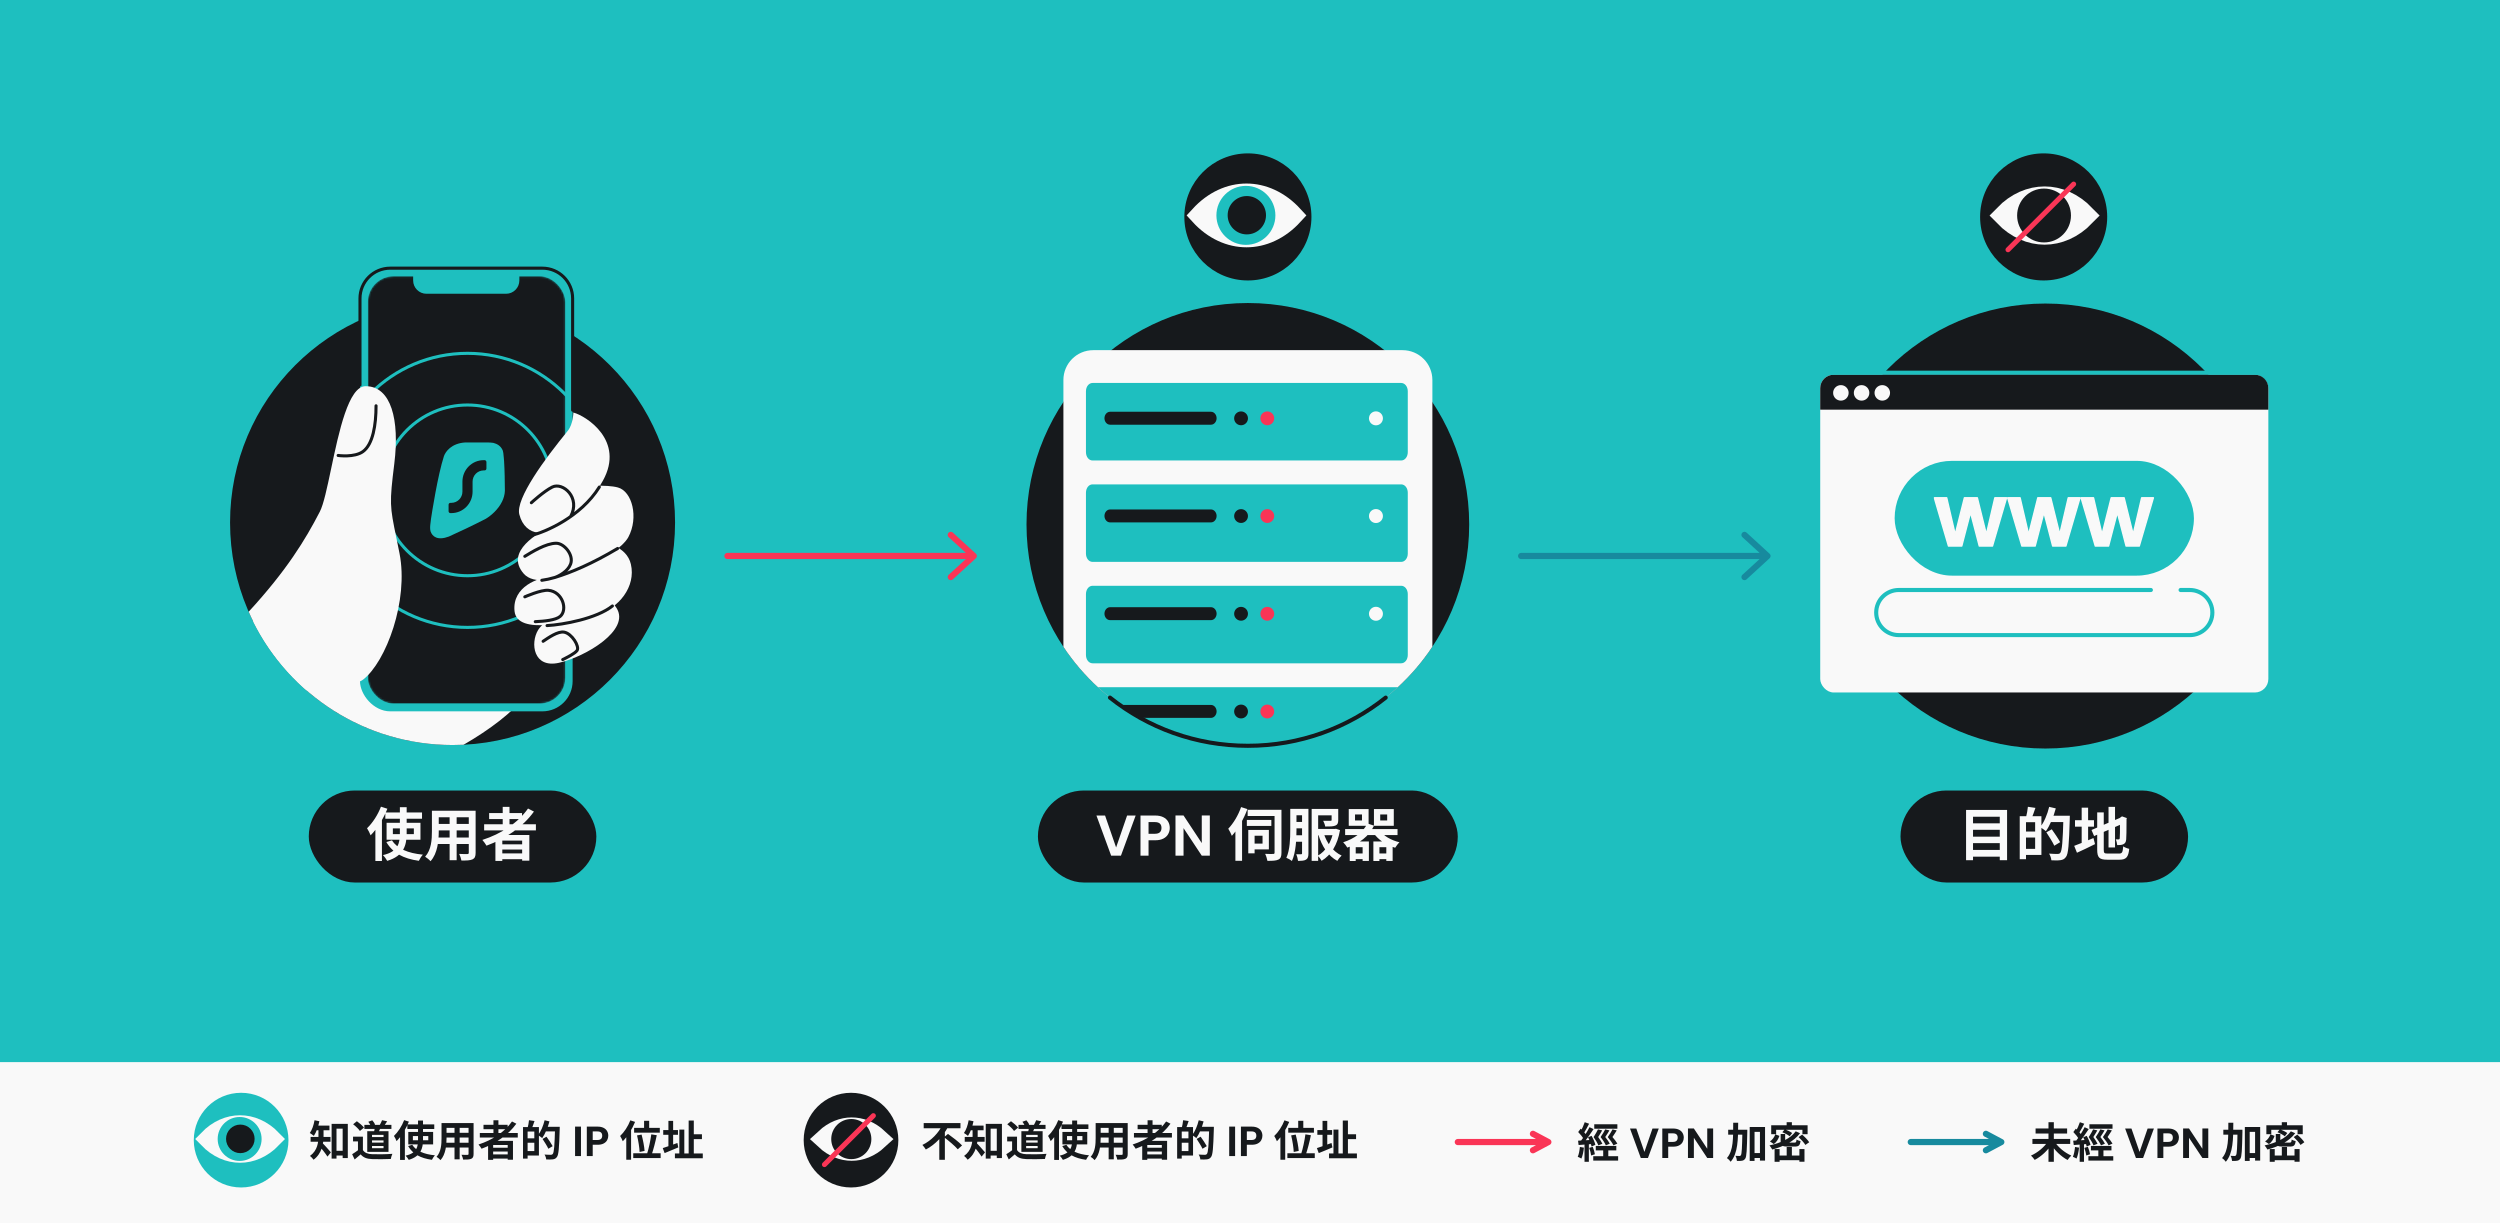 <svg width="1304" height="638" viewBox="0 0 1304 638" fill="none" xmlns="http://www.w3.org/2000/svg">
<rect x="0" y="0" width="1304" height="638" fill="#333333" stroke="none"/>
<g clip-path="url(#clip0_1571_2206)">
<rect width="1304" height="638" transform="matrix(1 0 0 -1 0 638)" fill="#1EBFBF"/>
<rect x="-28" y="554" width="1359" height="139" fill="#F9F9F9"/>
<circle cx="125.771" cy="594.692" r="24.692" fill="#1EBFBF"/>
<path d="M125.219 586.324C119.412 586.324 113.369 588.781 108.222 594.109C113.369 599.437 119.412 601.895 125.219 601.895C131.024 601.895 137.075 599.437 142.237 594.109C137.075 588.781 131.024 586.324 125.219 586.324Z" fill="#F9F9F9" stroke="#F9F9F9" stroke-width="9.211"/>
<path fill-rule="evenodd" clip-rule="evenodd" d="M113.536 594.09C113.536 600.419 118.667 605.55 124.996 605.55C131.325 605.55 136.456 600.419 136.456 594.09C136.456 587.761 131.325 582.63 124.996 582.63C118.667 582.63 113.536 587.761 113.536 594.09Z" fill="#1EBFBF"/>
<path d="M125.357 601.483C121.243 601.483 117.907 598.147 117.907 594.033C117.907 589.918 121.243 586.583 125.357 586.583C129.471 586.583 132.807 589.918 132.807 594.033C132.807 598.147 129.471 601.483 125.357 601.483Z" fill="#16191C"/>
<path d="M174.155 600.273H180.183V602.737H174.155V600.273ZM172.967 586.215H181.415V604.035H178.731V588.701H175.519V604.343H172.967V586.215ZM166.103 588.283H168.765V592.529C168.765 596.269 167.973 601.703 163.551 604.915C163.221 604.365 162.209 603.309 161.681 602.935C165.707 600.031 166.103 595.719 166.103 592.485V588.283ZM164.299 587.117H171.845V589.559H164.299V587.117ZM162.011 593.035H172.395V595.543H162.011V593.035ZM168.105 596.137C169.007 596.929 171.911 600.251 172.593 601.065L170.811 603.287C169.777 601.659 167.621 598.931 166.499 597.633L168.105 596.137ZM164.057 584.323L166.587 584.829C166.015 587.733 164.959 590.637 163.705 592.485C163.243 592.067 162.165 591.319 161.593 590.967C162.781 589.383 163.617 586.853 164.057 584.323ZM190.061 586.721H204.163V588.855H190.061V586.721ZM195.561 587.755L198.597 587.931C198.157 589.119 197.563 590.307 197.145 591.099L195.011 590.725C195.231 589.845 195.473 588.613 195.561 587.755ZM199.279 584.301L201.941 584.873C201.325 585.841 200.731 586.765 200.247 587.403L198.047 586.853C198.465 586.127 199.015 585.049 199.279 584.301ZM192.107 585.115L194.175 584.345C194.791 585.005 195.407 585.951 195.627 586.611L193.449 587.469C193.251 586.831 192.679 585.819 192.107 585.115ZM189.291 592.903V600.999H186.717V595.345H184.143V592.903H189.291ZM189.291 599.855C190.171 601.307 191.843 601.945 194.131 602.033C196.705 602.143 201.699 602.077 204.669 601.835C204.383 602.451 203.943 603.727 203.833 604.519C201.171 604.651 196.727 604.695 194.087 604.585C191.381 604.475 189.555 603.837 188.125 602.121C187.157 602.979 186.167 603.815 184.979 604.783L183.681 602.033C184.671 601.417 185.859 600.647 186.871 599.855H189.291ZM184.187 586.413L186.145 584.829C187.465 585.753 189.071 587.139 189.841 588.173L187.729 589.911C187.069 588.877 185.485 587.403 184.187 586.413ZM194.043 594.839V595.983H200.049V594.839H194.043ZM194.043 597.743V598.909H200.049V597.743H194.043ZM194.043 591.935V593.079H200.049V591.935H194.043ZM191.557 590.021H202.645V600.823H191.557V590.021ZM212.479 586.479H226.515V588.877H212.479V586.479ZM215.361 592.573V594.751H223.391V592.573H215.361ZM212.963 590.417H225.921V596.907H212.963V590.417ZM215.031 597.127C216.989 600.295 221.147 602.077 226.845 602.605C226.295 603.177 225.635 604.233 225.305 604.959C219.343 604.145 215.273 601.923 212.875 597.787L215.031 597.127ZM218.045 584.455H220.641V594.509C220.641 598.997 219.519 603.089 213.205 604.981C212.897 604.387 212.127 603.331 211.555 602.781C217.473 601.461 218.045 598.095 218.045 594.487V584.455ZM210.807 584.257L213.271 585.049C211.775 588.789 209.355 592.727 206.847 595.213C206.627 594.597 205.923 593.145 205.483 592.507C207.573 590.527 209.619 587.403 210.807 584.257ZM208.673 590.395L211.159 587.887L211.181 587.909V605.025H208.673V590.395ZM231.817 585.797H245.325V588.305H231.817V585.797ZM231.817 590.857H245.369V593.321H231.817V590.857ZM231.773 596.049H245.457V598.535H231.773V596.049ZM230.299 585.797H232.917V593.717C232.917 597.215 232.477 602.165 229.771 605.113C229.353 604.607 228.275 603.727 227.703 603.397C230.101 600.735 230.299 596.797 230.299 593.695V585.797ZM244.401 585.797H247.019V601.879C247.019 603.287 246.711 603.991 245.831 604.409C244.907 604.827 243.587 604.871 241.585 604.849C241.475 604.145 241.079 603.001 240.727 602.319C241.981 602.407 243.433 602.385 243.829 602.385C244.247 602.363 244.401 602.231 244.401 601.857V585.797ZM237.075 586.787H239.759V604.717H237.075V586.787ZM250.275 590.989H270.075V593.321H250.275V590.989ZM252.189 586.699H264.773V588.987H252.189V586.699ZM256.061 598.667H265.895V600.647H256.061V598.667ZM256.061 602.121H265.895V604.343H256.061V602.121ZM257.381 584.323H259.977V592.287H257.381V584.323ZM267.061 584.961L269.327 586.127C265.015 592.133 258.305 596.555 251.177 599.173C250.869 598.601 250.077 597.501 249.593 596.973C256.743 594.685 263.211 590.483 267.061 584.961ZM254.587 595.081H267.567V604.915H264.817V597.237H257.227V605.003H254.587V595.081ZM274.343 587.887H281.097V602.715H274.343V600.383H278.699V590.197H274.343V587.887ZM272.803 587.887H275.201V604.343H272.803V587.887ZM274.233 593.761H279.865V596.049H274.233V593.761ZM275.927 584.301L278.809 584.719C278.303 586.215 277.753 587.777 277.313 588.811L275.201 588.349C275.509 587.205 275.817 585.511 275.927 584.301ZM284.001 587.733H290.425V590.131H284.001V587.733ZM289.523 587.733H291.965C291.965 587.733 291.965 588.591 291.943 588.921C291.657 598.821 291.393 602.319 290.491 603.485C289.875 604.343 289.259 604.585 288.357 604.717C287.521 604.849 286.179 604.827 284.903 604.761C284.859 604.035 284.507 602.913 284.023 602.209C285.453 602.319 286.773 602.341 287.323 602.341C287.763 602.341 288.005 602.253 288.291 601.945C288.995 601.197 289.281 597.413 289.523 588.239V587.733ZM284.067 584.323L286.597 584.917C285.739 588.173 284.309 591.517 282.813 593.629C282.329 593.189 281.251 592.441 280.635 592.089C282.109 590.241 283.363 587.249 284.067 584.323ZM282.989 594.069L285.057 592.903C286.135 594.421 287.587 596.533 288.269 597.831L286.025 599.195C285.431 597.853 284.045 595.697 282.989 594.069ZM303.037 587.645V603.001H299.957V587.645H303.037ZM317.279 592.397C317.279 593.219 317.081 593.989 316.684 594.707C316.303 595.426 315.695 596.005 314.859 596.445C314.037 596.885 312.996 597.105 311.735 597.105H309.161V603.001H306.081V587.645H311.735C312.923 587.645 313.935 587.851 314.771 588.261C315.607 588.672 316.23 589.237 316.641 589.955C317.066 590.674 317.279 591.488 317.279 592.397ZM311.603 594.619C312.453 594.619 313.084 594.429 313.495 594.047C313.905 593.651 314.111 593.101 314.111 592.397C314.111 590.901 313.275 590.153 311.603 590.153H309.161V594.619H311.603ZM335.949 584.609H338.611V589.779H335.949V584.609ZM330.757 588.305H344.155V590.791H330.757V588.305ZM332.275 592.221L334.651 591.803C335.399 594.597 336.081 598.161 336.213 600.317L333.617 600.867C333.529 598.711 332.979 595.059 332.275 592.221ZM339.711 591.671L342.571 592.133C341.845 595.697 340.767 599.789 339.865 602.385L337.489 601.879C338.369 599.173 339.293 594.883 339.711 591.671ZM330.295 601.549H344.595V604.057H330.295V601.549ZM328.777 584.367L331.263 585.181C329.767 588.899 327.325 592.815 324.839 595.279C324.619 594.641 323.893 593.189 323.453 592.529C325.543 590.593 327.589 587.491 328.777 584.367ZM326.665 590.461L329.151 587.953L329.173 587.975V604.915H326.665V590.461ZM360.083 591.649H366.133V594.179H360.083V591.649ZM352.031 601.659H366.573V604.167H352.031V601.659ZM359.203 584.477H361.887V603.001H359.203V584.477ZM354.341 589.185H356.937V602.847H354.341V589.185ZM345.937 589.427H353.637V591.913H345.937V589.427ZM348.643 584.631H351.107V599.019H348.643V584.631ZM345.695 598.843C347.609 598.271 350.557 597.193 353.329 596.181L353.791 598.491C351.393 599.547 348.753 600.625 346.663 601.461L345.695 598.843Z" fill="#16191C"/>
<circle cx="443.889" cy="594.692" r="24.692" fill="#16191C"/>
<path d="M444.243 588.513C439.755 588.513 435.017 590.262 430.812 594.16C435.017 598.057 439.755 599.806 444.243 599.806C448.731 599.806 453.474 598.057 457.691 594.16C453.474 590.262 448.731 588.513 444.243 588.513Z" fill="#F9F9F9" stroke="#F9F9F9" stroke-width="11.337"/>
<path fill-rule="evenodd" clip-rule="evenodd" d="M433.574 594.142C433.574 599.922 438.26 604.607 444.039 604.607C449.819 604.607 454.504 599.922 454.504 594.142C454.504 588.363 449.819 583.677 444.039 583.677C438.26 583.677 433.574 588.363 433.574 594.142Z" fill="#16191C"/>
<path d="M455.53 581.948L430.042 607.436" stroke="#FA3556" stroke-width="2.643" stroke-linecap="round"/>
<path d="M481.798 585.797H500.982V588.503H481.798V585.797ZM492.424 593.167L494.47 591.451C496.824 593.167 500.212 595.697 501.818 597.457L499.574 599.481C498.122 597.743 494.866 595.037 492.424 593.167ZM491.544 586.787L494.492 587.821C491.984 592.463 487.98 596.951 482.92 599.591C482.502 598.887 481.666 597.787 481.116 597.193C485.824 594.971 489.718 590.703 491.544 586.787ZM489.938 592.111L492.842 589.229V604.937H489.938V592.111ZM515.348 600.273H521.376V602.737H515.348V600.273ZM514.16 586.215H522.608V604.035H519.924V588.701H516.712V604.343H514.16V586.215ZM507.296 588.283H509.958V592.529C509.958 596.269 509.166 601.703 504.744 604.915C504.414 604.365 503.402 603.309 502.874 602.935C506.9 600.031 507.296 595.719 507.296 592.485V588.283ZM505.492 587.117H513.038V589.559H505.492V587.117ZM503.204 593.035H513.588V595.543H503.204V593.035ZM509.298 596.137C510.2 596.929 513.104 600.251 513.786 601.065L512.004 603.287C510.97 601.659 508.814 598.931 507.692 597.633L509.298 596.137ZM505.25 584.323L507.78 584.829C507.208 587.733 506.152 590.637 504.898 592.485C504.436 592.067 503.358 591.319 502.786 590.967C503.974 589.383 504.81 586.853 505.25 584.323ZM531.254 586.721H545.356V588.855H531.254V586.721ZM536.754 587.755L539.79 587.931C539.35 589.119 538.756 590.307 538.338 591.099L536.204 590.725C536.424 589.845 536.666 588.613 536.754 587.755ZM540.472 584.301L543.134 584.873C542.518 585.841 541.924 586.765 541.44 587.403L539.24 586.853C539.658 586.127 540.208 585.049 540.472 584.301ZM533.3 585.115L535.368 584.345C535.984 585.005 536.6 585.951 536.82 586.611L534.642 587.469C534.444 586.831 533.872 585.819 533.3 585.115ZM530.484 592.903V600.999H527.91V595.345H525.336V592.903H530.484ZM530.484 599.855C531.364 601.307 533.036 601.945 535.324 602.033C537.898 602.143 542.892 602.077 545.862 601.835C545.576 602.451 545.136 603.727 545.026 604.519C542.364 604.651 537.92 604.695 535.28 604.585C532.574 604.475 530.748 603.837 529.318 602.121C528.35 602.979 527.36 603.815 526.172 604.783L524.874 602.033C525.864 601.417 527.052 600.647 528.064 599.855H530.484ZM525.38 586.413L527.338 584.829C528.658 585.753 530.264 587.139 531.034 588.173L528.922 589.911C528.262 588.877 526.678 587.403 525.38 586.413ZM535.236 594.839V595.983H541.242V594.839H535.236ZM535.236 597.743V598.909H541.242V597.743H535.236ZM535.236 591.935V593.079H541.242V591.935H535.236ZM532.75 590.021H543.838V600.823H532.75V590.021ZM553.672 586.479H567.708V588.877H553.672V586.479ZM556.554 592.573V594.751H564.584V592.573H556.554ZM554.156 590.417H567.114V596.907H554.156V590.417ZM556.224 597.127C558.182 600.295 562.34 602.077 568.038 602.605C567.488 603.177 566.828 604.233 566.498 604.959C560.536 604.145 556.466 601.923 554.068 597.787L556.224 597.127ZM559.238 584.455H561.834V594.509C561.834 598.997 560.712 603.089 554.398 604.981C554.09 604.387 553.32 603.331 552.748 602.781C558.666 601.461 559.238 598.095 559.238 594.487V584.455ZM552 584.257L554.464 585.049C552.968 588.789 550.548 592.727 548.04 595.213C547.82 594.597 547.116 593.145 546.676 592.507C548.766 590.527 550.812 587.403 552 584.257ZM549.866 590.395L552.352 587.887L552.374 587.909V605.025H549.866V590.395ZM573.01 585.797H586.518V588.305H573.01V585.797ZM573.01 590.857H586.562V593.321H573.01V590.857ZM572.966 596.049H586.65V598.535H572.966V596.049ZM571.492 585.797H574.11V593.717C574.11 597.215 573.67 602.165 570.964 605.113C570.546 604.607 569.468 603.727 568.896 603.397C571.294 600.735 571.492 596.797 571.492 593.695V585.797ZM585.594 585.797H588.212V601.879C588.212 603.287 587.904 603.991 587.024 604.409C586.1 604.827 584.78 604.871 582.778 604.849C582.668 604.145 582.272 603.001 581.92 602.319C583.174 602.407 584.626 602.385 585.022 602.385C585.44 602.363 585.594 602.231 585.594 601.857V585.797ZM578.268 586.787H580.952V604.717H578.268V586.787ZM591.468 590.989H611.268V593.321H591.468V590.989ZM593.382 586.699H605.966V588.987H593.382V586.699ZM597.254 598.667H607.088V600.647H597.254V598.667ZM597.254 602.121H607.088V604.343H597.254V602.121ZM598.574 584.323H601.17V592.287H598.574V584.323ZM608.254 584.961L610.52 586.127C606.208 592.133 599.498 596.555 592.37 599.173C592.062 598.601 591.27 597.501 590.786 596.973C597.936 594.685 604.404 590.483 608.254 584.961ZM595.78 595.081H608.76V604.915H606.01V597.237H598.42V605.003H595.78V595.081ZM615.536 587.887H622.29V602.715H615.536V600.383H619.892V590.197H615.536V587.887ZM613.996 587.887H616.394V604.343H613.996V587.887ZM615.426 593.761H621.058V596.049H615.426V593.761ZM617.12 584.301L620.002 584.719C619.496 586.215 618.946 587.777 618.506 588.811L616.394 588.349C616.702 587.205 617.01 585.511 617.12 584.301ZM625.194 587.733H631.618V590.131H625.194V587.733ZM630.716 587.733H633.158C633.158 587.733 633.158 588.591 633.136 588.921C632.85 598.821 632.586 602.319 631.684 603.485C631.068 604.343 630.452 604.585 629.55 604.717C628.714 604.849 627.372 604.827 626.096 604.761C626.052 604.035 625.7 602.913 625.216 602.209C626.646 602.319 627.966 602.341 628.516 602.341C628.956 602.341 629.198 602.253 629.484 601.945C630.188 601.197 630.474 597.413 630.716 588.239V587.733ZM625.26 584.323L627.79 584.917C626.932 588.173 625.502 591.517 624.006 593.629C623.522 593.189 622.444 592.441 621.828 592.089C623.302 590.241 624.556 587.249 625.26 584.323ZM624.182 594.069L626.25 592.903C627.328 594.421 628.78 596.533 629.462 597.831L627.218 599.195C626.624 597.853 625.238 595.697 624.182 594.069ZM644.23 587.645V603.001H641.15V587.645H644.23ZM658.471 592.397C658.471 593.219 658.273 593.989 657.877 594.707C657.496 595.426 656.887 596.005 656.051 596.445C655.23 596.885 654.188 597.105 652.927 597.105H650.353V603.001H647.273V587.645H652.927C654.115 587.645 655.127 587.851 655.963 588.261C656.799 588.672 657.422 589.237 657.833 589.955C658.258 590.674 658.471 591.488 658.471 592.397ZM652.795 594.619C653.646 594.619 654.276 594.429 654.687 594.047C655.098 593.651 655.303 593.101 655.303 592.397C655.303 590.901 654.467 590.153 652.795 590.153H650.353V594.619H652.795ZM677.142 584.609H679.804V589.779H677.142V584.609ZM671.95 588.305H685.348V590.791H671.95V588.305ZM673.468 592.221L675.844 591.803C676.592 594.597 677.274 598.161 677.406 600.317L674.81 600.867C674.722 598.711 674.172 595.059 673.468 592.221ZM680.904 591.671L683.764 592.133C683.038 595.697 681.96 599.789 681.058 602.385L678.682 601.879C679.562 599.173 680.486 594.883 680.904 591.671ZM671.488 601.549H685.788V604.057H671.488V601.549ZM669.97 584.367L672.456 585.181C670.96 588.899 668.518 592.815 666.032 595.279C665.812 594.641 665.086 593.189 664.646 592.529C666.736 590.593 668.782 587.491 669.97 584.367ZM667.858 590.461L670.344 587.953L670.366 587.975V604.915H667.858V590.461ZM701.276 591.649H707.326V594.179H701.276V591.649ZM693.224 601.659H707.766V604.167H693.224V601.659ZM700.396 584.477H703.08V603.001H700.396V584.477ZM695.534 589.185H698.13V602.847H695.534V589.185ZM687.13 589.427H694.83V591.913H687.13V589.427ZM689.836 584.631H692.3V599.019H689.836V584.631ZM686.888 598.843C688.802 598.271 691.75 597.193 694.522 596.181L694.984 598.491C692.586 599.547 689.946 600.625 687.856 601.461L686.888 598.843Z" fill="#16191C"/>
<path d="M807.626 595.69H760.39M807.626 595.69L799.574 591.396M807.626 595.69L799.574 599.984" stroke="#FA3556" stroke-width="3.221" stroke-linecap="round" stroke-linejoin="round"/>
<path d="M831.565 586.422H843.621V588.732H831.565V586.422ZM832.357 597.708H843.071V600.04H832.357V597.708ZM831.037 603.076H844.017V605.386H831.037V603.076ZM836.229 598.72H838.891V604.484H836.229V598.72ZM833.501 589.084L835.701 589.612C835.085 590.756 834.293 592.01 833.611 593.066C834.491 594.276 835.371 595.662 835.811 596.586L833.699 597.422C833.259 596.256 832.313 594.628 831.213 593.088C832.093 591.746 833.017 590.162 833.501 589.084ZM837.263 589.084L839.485 589.612C838.825 590.756 838.011 592.01 837.285 593.066C838.253 594.254 839.199 595.618 839.661 596.542L837.615 597.422C837.109 596.256 836.075 594.606 834.865 593.088C835.811 591.768 836.757 590.162 837.263 589.084ZM841.091 589.084L843.291 589.634C842.609 590.778 841.773 592.01 841.047 593.066C842.059 594.21 843.093 595.574 843.621 596.498L841.575 597.422C841.025 596.256 839.881 594.606 838.605 593.088C839.551 591.768 840.563 590.162 841.091 589.084ZM826.593 585.344L828.881 586.136C827.979 587.852 826.967 589.81 826.131 591.042L824.371 590.316C825.141 588.996 826.087 586.862 826.593 585.344ZM829.079 587.94L831.213 588.93C829.607 591.394 827.473 594.452 825.779 596.344L824.261 595.486C825.911 593.506 827.913 590.294 829.079 587.94ZM823.183 590.47L824.481 588.71C825.625 589.744 826.967 591.174 827.495 592.208L826.065 594.232C825.581 593.154 824.283 591.592 823.183 590.47ZM828.331 593.22L830.157 592.45C831.037 593.946 831.873 595.882 832.137 597.136L830.157 598.038C829.915 596.762 829.145 594.738 828.331 593.22ZM823.117 594.98C825.097 594.87 827.935 594.716 830.685 594.54L830.707 596.696C828.133 596.894 825.449 597.092 823.403 597.246L823.117 594.98ZM828.925 598.742L830.773 598.17C831.301 599.402 831.741 601.008 831.895 602.064L829.937 602.702C829.827 601.624 829.409 599.996 828.925 598.742ZM824.063 598.258L826.175 598.61C825.955 600.722 825.493 602.9 824.855 604.308C824.415 604.022 823.447 603.604 822.941 603.384C823.557 602.086 823.887 600.106 824.063 598.258ZM826.483 596.146H828.749V605.98H826.483V596.146ZM865.209 588.644L859.577 604H855.837L850.205 588.644H853.505L857.729 600.854L861.931 588.644H865.209ZM878.254 593.396C878.254 594.217 878.056 594.987 877.66 595.706C877.279 596.425 876.67 597.004 875.834 597.444C875.013 597.884 873.971 598.104 872.71 598.104H870.136V604H867.056V588.644H872.71C873.898 588.644 874.91 588.849 875.746 589.26C876.582 589.671 877.205 590.235 877.616 590.954C878.041 591.673 878.254 592.487 878.254 593.396ZM872.578 595.618C873.429 595.618 874.059 595.427 874.47 595.046C874.881 594.65 875.086 594.1 875.086 593.396C875.086 591.9 874.25 591.152 872.578 591.152H870.136V595.618H872.578ZM893.575 604H890.495L883.521 593.462V604H880.441V588.622H883.521L890.495 599.182V588.622H893.575V604ZM913.807 601.448H919.461V604H913.807V601.448ZM901.421 589.26H909.495V591.856H901.421V589.26ZM912.641 587.83H920.649V605.364H917.987V590.382H915.171V605.54H912.641V587.83ZM908.835 589.26H911.387C911.387 589.26 911.387 590.14 911.387 590.47C911.189 599.886 911.035 603.274 910.331 604.308C909.825 605.034 909.363 605.298 908.637 605.43C907.977 605.584 906.987 605.584 905.975 605.54C905.931 604.77 905.645 603.626 905.205 602.878C906.085 602.966 906.877 602.966 907.295 602.966C907.625 602.988 907.823 602.878 908.043 602.57C908.505 601.91 908.681 598.742 908.835 589.854V589.26ZM904.039 585.63H906.635C906.613 594.298 906.525 601.602 902.719 605.98C902.301 605.342 901.421 604.462 900.761 604.044C904.193 600.172 904.017 593.682 904.039 585.63ZM925.995 591.68L928.151 592.472C927.579 594.1 926.721 595.728 925.225 596.74L923.201 595.354C924.543 594.518 925.489 593.11 925.995 591.68ZM928.789 591.504H931.143V595.266C931.143 595.904 931.363 595.992 932.485 595.992C933.013 595.992 935.257 595.992 935.939 595.992C936.797 595.992 936.951 595.772 937.061 594.408C937.545 594.738 938.513 595.068 939.151 595.2C938.865 597.466 938.205 598.038 936.159 598.038C935.565 598.038 932.837 598.038 932.243 598.038C929.471 598.038 928.789 597.4 928.789 595.288V591.504ZM929.669 590.558L930.923 589.04C932.221 589.502 933.937 590.338 934.795 590.998L933.475 592.692C932.683 591.988 931.011 591.086 929.669 590.558ZM938.139 593.088L940.009 591.834C941.329 592.956 942.957 594.628 943.683 595.794L941.681 597.202C941.021 596.058 939.459 594.32 938.139 593.088ZM936.643 590.096L938.909 591.086C935.719 595.398 930.153 598.082 924.411 599.6C924.125 599.05 923.421 597.972 922.959 597.444C928.679 596.234 933.959 593.858 936.643 590.096ZM931.935 598.28H934.641V604.088H931.935V598.28ZM925.621 599.336H928.239V605.98H925.621V599.336ZM938.557 599.336H941.219V605.958H938.557V599.336ZM926.941 602.724H939.943V605.166H926.941V602.724ZM931.913 585.344H934.641V588.468H931.913V585.344ZM923.861 586.95H942.847V591.592H940.141V589.304H926.435V591.592H923.861V586.95Z" fill="#16191C"/>
<path d="M1043.89 595.69H996.655M1043.89 595.69L1035.84 591.396M1043.89 595.69L1035.84 599.984" stroke="#178A9E" stroke-width="3.221" stroke-linecap="round" stroke-linejoin="round"/>
<path d="M1060.11 594.056H1079.82V596.674H1060.11V594.056ZM1061.76 588.622H1078.21V591.24H1061.76V588.622ZM1068.49 585.322H1071.28V605.98H1068.49V585.322ZM1068.03 595.574L1070.32 596.52C1068.2 600.018 1064.77 603.208 1061.3 605.012C1060.86 604.352 1059.98 603.296 1059.36 602.746C1062.75 601.272 1066.22 598.412 1068.03 595.574ZM1071.77 595.596C1073.55 598.434 1077.03 601.294 1080.39 602.746C1079.78 603.274 1078.9 604.352 1078.46 605.056C1075.05 603.252 1071.68 599.996 1069.57 596.52L1071.77 595.596ZM1089.83 586.422H1101.89V588.732H1089.83V586.422ZM1090.62 597.708H1101.34V600.04H1090.62V597.708ZM1089.3 603.076H1102.28V605.386H1089.3V603.076ZM1094.49 598.72H1097.16V604.484H1094.49V598.72ZM1091.77 589.084L1093.97 589.612C1093.35 590.756 1092.56 592.01 1091.88 593.066C1092.76 594.276 1093.64 595.662 1094.08 596.586L1091.96 597.422C1091.52 596.256 1090.58 594.628 1089.48 593.088C1090.36 591.746 1091.28 590.162 1091.77 589.084ZM1095.53 589.084L1097.75 589.612C1097.09 590.756 1096.28 592.01 1095.55 593.066C1096.52 594.254 1097.46 595.618 1097.93 596.542L1095.88 597.422C1095.37 596.256 1094.34 594.606 1093.13 593.088C1094.08 591.768 1095.02 590.162 1095.53 589.084ZM1099.36 589.084L1101.56 589.634C1100.87 590.778 1100.04 592.01 1099.31 593.066C1100.32 594.21 1101.36 595.574 1101.89 596.498L1099.84 597.422C1099.29 596.256 1098.15 594.606 1096.87 593.088C1097.82 591.768 1098.83 590.162 1099.36 589.084ZM1084.86 585.344L1087.15 586.136C1086.24 587.852 1085.23 589.81 1084.4 591.042L1082.64 590.316C1083.41 588.996 1084.35 586.862 1084.86 585.344ZM1087.34 587.94L1089.48 588.93C1087.87 591.394 1085.74 594.452 1084.04 596.344L1082.53 595.486C1084.18 593.506 1086.18 590.294 1087.34 587.94ZM1081.45 590.47L1082.75 588.71C1083.89 589.744 1085.23 591.174 1085.76 592.208L1084.33 594.232C1083.85 593.154 1082.55 591.592 1081.45 590.47ZM1086.6 593.22L1088.42 592.45C1089.3 593.946 1090.14 595.882 1090.4 597.136L1088.42 598.038C1088.18 596.762 1087.41 594.738 1086.6 593.22ZM1081.38 594.98C1083.36 594.87 1086.2 594.716 1088.95 594.54L1088.97 596.696C1086.4 596.894 1083.71 597.092 1081.67 597.246L1081.38 594.98ZM1087.19 598.742L1089.04 598.17C1089.57 599.402 1090.01 601.008 1090.16 602.064L1088.2 602.702C1088.09 601.624 1087.67 599.996 1087.19 598.742ZM1082.33 598.258L1084.44 598.61C1084.22 600.722 1083.76 602.9 1083.12 604.308C1082.68 604.022 1081.71 603.604 1081.21 603.384C1081.82 602.086 1082.15 600.106 1082.33 598.258ZM1084.75 596.146H1087.01V605.98H1084.75V596.146ZM1123.48 588.644L1117.84 604H1114.1L1108.47 588.644H1111.77L1116 600.854L1120.2 588.644H1123.48ZM1136.52 593.396C1136.52 594.217 1136.32 594.987 1135.93 595.706C1135.54 596.425 1134.94 597.004 1134.1 597.444C1133.28 597.884 1132.24 598.104 1130.98 598.104H1128.4V604H1125.32V588.644H1130.98C1132.16 588.644 1133.18 588.849 1134.01 589.26C1134.85 589.671 1135.47 590.235 1135.88 590.954C1136.31 591.673 1136.52 592.487 1136.52 593.396ZM1130.84 595.618C1131.69 595.618 1132.33 595.427 1132.74 595.046C1133.15 594.65 1133.35 594.1 1133.35 593.396C1133.35 591.9 1132.52 591.152 1130.84 591.152H1128.4V595.618H1130.84ZM1151.84 604H1148.76L1141.79 593.462V604H1138.71V588.622H1141.79L1148.76 599.182V588.622H1151.84V604ZM1172.07 601.448H1177.73V604H1172.07V601.448ZM1159.69 589.26H1167.76V591.856H1159.69V589.26ZM1170.91 587.83H1178.91V605.364H1176.25V590.382H1173.44V605.54H1170.91V587.83ZM1167.1 589.26H1169.65C1169.65 589.26 1169.65 590.14 1169.65 590.47C1169.45 599.886 1169.3 603.274 1168.6 604.308C1168.09 605.034 1167.63 605.298 1166.9 605.43C1166.24 605.584 1165.25 605.584 1164.24 605.54C1164.2 604.77 1163.91 603.626 1163.47 602.878C1164.35 602.966 1165.14 602.966 1165.56 602.966C1165.89 602.988 1166.09 602.878 1166.31 602.57C1166.77 601.91 1166.95 598.742 1167.1 589.854V589.26ZM1162.3 585.63H1164.9C1164.88 594.298 1164.79 601.602 1160.98 605.98C1160.57 605.342 1159.69 604.462 1159.03 604.044C1162.46 600.172 1162.28 593.682 1162.3 585.63ZM1184.26 591.68L1186.42 592.472C1185.84 594.1 1184.99 595.728 1183.49 596.74L1181.47 595.354C1182.81 594.518 1183.75 593.11 1184.26 591.68ZM1187.05 591.504H1189.41V595.266C1189.41 595.904 1189.63 595.992 1190.75 595.992C1191.28 595.992 1193.52 595.992 1194.2 595.992C1195.06 595.992 1195.22 595.772 1195.33 594.408C1195.81 594.738 1196.78 595.068 1197.42 595.2C1197.13 597.466 1196.47 598.038 1194.42 598.038C1193.83 598.038 1191.1 598.038 1190.51 598.038C1187.74 598.038 1187.05 597.4 1187.05 595.288V591.504ZM1187.93 590.558L1189.19 589.04C1190.49 589.502 1192.2 590.338 1193.06 590.998L1191.74 592.692C1190.95 591.988 1189.28 591.086 1187.93 590.558ZM1196.4 593.088L1198.27 591.834C1199.59 592.956 1201.22 594.628 1201.95 595.794L1199.95 597.202C1199.29 596.058 1197.72 594.32 1196.4 593.088ZM1194.91 590.096L1197.17 591.086C1193.98 595.398 1188.42 598.082 1182.68 599.6C1182.39 599.05 1181.69 597.972 1181.22 597.444C1186.94 596.234 1192.22 593.858 1194.91 590.096ZM1190.2 598.28H1192.91V604.088H1190.2V598.28ZM1183.89 599.336H1186.5V605.98H1183.89V599.336ZM1196.82 599.336H1199.48V605.958H1196.82V599.336ZM1185.21 602.724H1198.21V605.166H1185.21V602.724ZM1190.18 585.344H1192.91V588.468H1190.18V585.344ZM1182.13 586.95H1201.11V591.592H1198.41V589.304H1184.7V591.592H1182.13V586.95Z" fill="#16191C"/>
<circle cx="236.055" cy="272.548" r="116.055" fill="#16191C"/>
<path fill-rule="evenodd" clip-rule="evenodd" d="M241.807 388.463C239.901 388.556 237.983 388.603 236.055 388.603C190.507 388.603 151.088 362.365 132.088 324.178L205.716 223.675L283.094 332.038C288.607 353.158 269.278 372.578 241.807 388.463Z" fill="#F9F9F9"/>
<rect x="187.769" y="139.876" width="110.913" height="231.161" rx="15.782" fill="#1EBFBF"/>
<mask id="mask0_1571_2206" style="mask-type:alpha" maskUnits="userSpaceOnUse" x="191" y="144" width="104" height="224">
<rect x="191.887" y="144.083" width="102.952" height="222.925" rx="13.426" fill="#D9D9D9"/>
</mask>
<g mask="url(#mask0_1571_2206)">
<rect x="191.887" y="144.083" width="102.952" height="222.925" rx="13.426" fill="#16191C"/>
<path d="M253.979 230.775C255.22 230.807 256.391 230.831 257.337 231.001C259.317 231.509 261.182 232.599 262.152 234.781C262.152 234.781 262.369 235.169 262.528 236.287C262.687 237.405 262.927 240.507 262.927 240.507C263.259 245.659 263.295 251.017 263.349 256.067C263.263 258.043 262.717 259.9 261.89 261.597C259.868 265.747 256.162 268.945 253.375 270.609C246.478 274.153 239.808 277.308 234.162 279.85C228.185 282.111 225.472 279.842 224.572 277.148C224.39 276.415 224.327 275.661 224.355 274.964C224.355 274.964 224.41 273.293 224.823 270.549C225.237 267.805 228.284 248.046 231.557 237.917C232.383 235.577 235.462 231.183 242.788 230.775H253.979Z" fill="#1EBFBF"/>
<path d="M252.756 240.02C253.288 240.02 253.719 240.456 253.719 240.993V244.4C253.719 244.937 253.288 245.373 252.756 245.373H252.275C249.084 245.373 246.497 247.987 246.497 251.212V256.444C246.497 262.625 241.539 267.636 235.423 267.636H234.941C234.41 267.636 233.979 267.2 233.979 266.663L233.979 263.256C233.979 262.719 234.41 262.283 234.941 262.283H235.423C238.614 262.283 241.201 259.669 241.201 256.444V251.212C241.201 245.031 246.159 240.02 252.275 240.02L252.756 240.02Z" fill="#16191C"/>
<circle cx="243.848" cy="255.775" r="44.527" stroke="#1EBFBF" stroke-width="1.604"/>
<circle cx="243.848" cy="255.775" r="71.479" stroke="#1EBFBF" stroke-width="1.604"/>
</g>
<path d="M215.497 139.876H270.902V146.287C270.902 150.121 267.795 153.228 263.961 153.228H222.438C218.605 153.228 215.497 150.121 215.497 146.287V139.876Z" fill="#1EBFBF"/>
<path d="M298.682 213.958V155.658C298.682 146.942 291.616 139.876 282.9 139.876H203.55C194.834 139.876 187.769 146.942 187.769 155.658V200.804" stroke="#16191C" stroke-width="1.604" stroke-linecap="round"/>
<path fill-rule="evenodd" clip-rule="evenodd" d="M159.825 360.059C146.987 348.867 136.635 334.896 129.706 319.083C149.493 297.554 159.266 281.551 166.827 266.889C168.803 263.057 170.633 254.375 172.704 244.547C176.779 225.211 181.789 201.438 190.689 201.438C204.111 201.438 208.464 219.167 205.687 241.663C203.086 262.737 203.316 263.859 206.742 280.536C207.22 282.866 207.761 285.499 208.365 288.533C213.294 313.283 201.33 345.238 189.429 354.46C185.931 357.17 174.364 358.919 159.825 360.059Z" fill="#F9F9F9"/>
<path d="M176.372 237.573C176.372 237.573 184.884 238.769 189.326 235.527C194.516 231.74 196.143 221.658 196.143 211.665" stroke="#16191C" stroke-width="1.604" stroke-linecap="round"/>
<path d="M280.641 328.672C283.461 323.972 297.231 314.128 305.185 310.265C308.139 308.674 315.548 307.81 321.547 317.082C329.047 328.672 305.185 342.671 291.549 345.717C278.175 348.704 276.55 335.49 280.641 328.672Z" fill="#F9F9F9"/>
<path d="M329.063 294.265C326.881 284.993 315.882 282.675 310.655 282.675C307.246 286.538 291.156 301.082 286.793 301.082C281.339 301.082 267.021 305.855 268.385 318.809C269.749 331.762 298.383 324.263 310.655 320.854C322.927 317.445 331.79 305.855 329.063 294.265Z" fill="#F9F9F9"/>
<path d="M273.207 299.259C262.84 287.447 281.615 277.67 286.842 274.715L299.796 254.262C304.795 253.58 316.295 252.626 322.294 254.262C329.794 256.307 333.203 269.943 327.749 280.169C322.294 290.396 283.312 310.774 273.207 299.259Z" fill="#F9F9F9"/>
<path d="M314.522 250.631C325.975 229.905 305.883 216.997 299.065 215.179C299.065 215.179 298.976 221.268 296.148 224.724C284.435 239.041 268.736 260.176 270.888 268.358C274.032 280.307 285.663 280.406 296.148 272.624C302.441 267.954 309.152 260.347 314.522 250.631Z" fill="#F9F9F9"/>
<path d="M277.157 279.267C283.975 277.676 302.792 269.858 312.609 254.041M277.157 262.222C277.157 262.222 283.675 256.236 288.065 254.041C293.519 251.314 303.064 259.495 297.61 269.466M322.154 286.084C308.913 293.978 297.93 298.612 289.429 301.195M273.748 290.175C277.157 288.13 284.656 283.357 290.111 283.357C294.258 283.357 299.443 289.494 297.61 294.266C296.144 298.084 291.545 300.476 289.429 301.195M289.429 301.195C287.1 301.902 284.801 302.377 282.611 302.682M285.338 326.308C293.747 325.854 311.246 322.627 319.427 316.082M273.748 311.309C273.748 311.309 282.218 307.555 286.02 307.9C293.519 308.582 296.247 318.127 292.156 321.536C289.786 323.511 283.975 324.036 279.202 324.263M283.293 334.49C286.02 332.672 290.929 329.172 294.201 329.717C298.292 330.399 302.383 337.217 301.019 339.262C299.928 340.898 295.338 343.125 293.519 344.034" stroke="#16191C" stroke-width="1.604" stroke-linecap="round"/>
<rect x="161.055" y="412.324" width="150" height="48" rx="24" fill="#16191C"/>
<path d="M200.985 423.794H220.125V427.064H200.985V423.794ZM204.915 432.104V435.074H215.865V432.104H204.915ZM201.645 429.164H219.315V438.014H201.645V429.164ZM204.465 438.314C207.135 442.634 212.805 445.064 220.575 445.784C219.825 446.564 218.925 448.004 218.475 448.994C210.345 447.884 204.795 444.854 201.525 439.214L204.465 438.314ZM208.575 421.034H212.115V434.744C212.115 440.864 210.585 446.444 201.975 449.024C201.555 448.214 200.505 446.774 199.725 446.024C207.795 444.224 208.575 439.634 208.575 434.714V421.034ZM198.705 420.764L202.065 421.844C200.025 426.944 196.725 432.314 193.305 435.704C193.005 434.864 192.045 432.884 191.445 432.014C194.295 429.314 197.085 425.054 198.705 420.764ZM195.795 429.134L199.185 425.714L199.215 425.744V449.084H195.795V429.134ZM227.355 422.864H245.775V426.284H227.355V422.864ZM227.355 429.764H245.835V433.124H227.355V429.764ZM227.295 436.844H245.955V440.234H227.295V436.844ZM225.285 422.864H228.855V433.664C228.855 438.434 228.255 445.184 224.565 449.204C223.995 448.514 222.525 447.314 221.745 446.864C225.015 443.234 225.285 437.864 225.285 433.634V422.864ZM244.515 422.864H248.085V444.794C248.085 446.714 247.665 447.674 246.465 448.244C245.205 448.814 243.405 448.874 240.675 448.844C240.525 447.884 239.985 446.324 239.505 445.394C241.215 445.514 243.195 445.484 243.735 445.484C244.305 445.454 244.515 445.274 244.515 444.764V422.864ZM234.525 424.214H238.185V448.664H234.525V424.214ZM252.525 429.944H279.525V433.124H252.525V429.944ZM255.135 424.094H272.295V427.214H255.135V424.094ZM260.415 440.414H273.825V443.114H260.415V440.414ZM260.415 445.124H273.825V448.154H260.415V445.124ZM262.215 420.854H265.755V431.714H262.215V420.854ZM275.415 421.724L278.505 423.314C272.625 431.504 263.475 437.534 253.755 441.104C253.335 440.324 252.255 438.824 251.595 438.104C261.345 434.984 270.165 429.254 275.415 421.724ZM258.405 435.524H276.105V448.934H272.355V438.464H262.005V449.054H258.405V435.524Z" fill="#F9F9F9"/>
<circle cx="1066.88" cy="274.379" r="116.055" fill="#16191C"/>
<rect x="949.425" y="195.476" width="233.746" height="165.729" rx="7.03" fill="#F9F9F9"/>
<path d="M1137.4 307.744H1142.21C1148.71 307.744 1153.97 313.01 1153.97 319.506V319.506C1153.97 326.001 1148.71 331.267 1142.21 331.267H990.383C983.887 331.267 978.621 326.001 978.621 319.506V319.506C978.621 313.01 983.887 307.744 990.383 307.744H1121.9" stroke="#1EBFBF" stroke-width="2.138" stroke-linecap="round"/>
<rect x="988.244" y="240.383" width="156.106" height="59.876" rx="29.938" fill="#1EBFBF"/>
<mask id="path-40-outside-1_1571_2206" maskUnits="userSpaceOnUse" x="1008.56" y="258.805" width="116" height="27" fill="black">
<rect fill="white" x="1008.56" y="258.805" width="116" height="27"/>
<path d="M1046.61 259.665L1039.26 284.805H1032.41L1027.82 267.243L1023.24 284.805H1016.34L1008.95 259.665H1015.39L1019.84 278.815L1024.65 259.665H1031.36L1036.08 278.77L1040.53 259.665H1046.61ZM1084.9 259.665L1077.55 284.805H1070.69L1066.11 267.243L1061.53 284.805H1054.63L1047.23 259.665H1053.68L1058.12 278.815L1062.93 259.665H1069.65L1074.37 278.77L1078.82 259.665H1084.9ZM1123.19 259.665L1115.83 284.805H1108.98L1104.4 267.243L1099.82 284.805H1092.92L1085.52 259.665H1091.96L1096.41 278.815L1101.22 259.665H1107.94L1112.66 278.77L1117.1 259.665H1123.19Z"/>
</mask>
<path d="M1046.61 259.665L1039.26 284.805H1032.41L1027.82 267.243L1023.24 284.805H1016.34L1008.95 259.665H1015.39L1019.84 278.815L1024.65 259.665H1031.36L1036.08 278.77L1040.53 259.665H1046.61ZM1084.9 259.665L1077.55 284.805H1070.69L1066.11 267.243L1061.53 284.805H1054.63L1047.23 259.665H1053.68L1058.12 278.815L1062.93 259.665H1069.65L1074.37 278.77L1078.82 259.665H1084.9ZM1123.19 259.665L1115.83 284.805H1108.98L1104.4 267.243L1099.82 284.805H1092.92L1085.52 259.665H1091.96L1096.41 278.815L1101.22 259.665H1107.94L1112.66 278.77L1117.1 259.665H1123.19Z" fill="#F9F9F9"/>
<path d="M1046.61 259.665L1046.98 259.773C1047.01 259.657 1046.99 259.531 1046.92 259.434C1046.84 259.338 1046.73 259.28 1046.61 259.28V259.665ZM1039.26 284.805V285.19C1039.43 285.19 1039.58 285.077 1039.63 284.913L1039.26 284.805ZM1032.41 284.805L1032.03 284.902C1032.08 285.072 1032.23 285.19 1032.41 285.19V284.805ZM1027.82 267.243L1028.19 267.146C1028.15 266.977 1028 266.859 1027.82 266.859C1027.65 266.859 1027.49 266.977 1027.45 267.146L1027.82 267.243ZM1023.24 284.805V285.19C1023.41 285.19 1023.57 285.072 1023.61 284.902L1023.24 284.805ZM1016.34 284.805L1015.97 284.914C1016.02 285.077 1016.17 285.19 1016.34 285.19V284.805ZM1008.95 259.665V259.28C1008.82 259.28 1008.71 259.338 1008.64 259.435C1008.56 259.532 1008.54 259.658 1008.58 259.774L1008.95 259.665ZM1015.39 259.665L1015.76 259.578C1015.72 259.404 1015.57 259.28 1015.39 259.28V259.665ZM1019.84 278.815L1019.46 278.902C1019.5 279.075 1019.65 279.198 1019.83 279.2C1020.01 279.201 1020.17 279.081 1020.21 278.909L1019.84 278.815ZM1024.65 259.665V259.28C1024.47 259.28 1024.32 259.4 1024.27 259.572L1024.65 259.665ZM1031.36 259.665L1031.74 259.573C1031.69 259.401 1031.54 259.28 1031.36 259.28V259.665ZM1036.08 278.77L1035.71 278.862C1035.75 279.035 1035.91 279.156 1036.08 279.154C1036.26 279.153 1036.42 279.03 1036.46 278.857L1036.08 278.77ZM1040.53 259.665V259.28C1040.35 259.28 1040.19 259.404 1040.15 259.578L1040.53 259.665ZM1046.24 259.557L1038.89 284.697L1039.63 284.913L1046.98 259.773L1046.24 259.557ZM1039.26 284.42H1032.41V285.19H1039.26V284.42ZM1032.78 284.708L1028.19 267.146L1027.45 267.341L1032.03 284.902L1032.78 284.708ZM1027.45 267.146L1022.87 284.708L1023.61 284.902L1028.19 267.341L1027.45 267.146ZM1023.24 284.42H1016.34V285.19H1023.24V284.42ZM1016.71 284.696L1009.31 259.557L1008.58 259.774L1015.97 284.914L1016.71 284.696ZM1008.95 260.05H1015.39V259.28H1008.95V260.05ZM1015.01 259.752L1019.46 278.902L1020.21 278.728L1015.76 259.578L1015.01 259.752ZM1020.21 278.909L1025.02 259.759L1024.27 259.572L1019.46 278.721L1020.21 278.909ZM1024.65 260.05H1031.36V259.28H1024.65V260.05ZM1030.99 259.758L1035.71 278.862L1036.46 278.677L1031.74 259.573L1030.99 259.758ZM1036.46 278.857L1040.9 259.753L1040.15 259.578L1035.71 278.682L1036.46 278.857ZM1040.53 260.05H1046.61V259.28H1040.53V260.05ZM1084.9 259.665L1085.27 259.773C1085.3 259.657 1085.28 259.531 1085.21 259.434C1085.13 259.338 1085.02 259.28 1084.9 259.28V259.665ZM1077.55 284.805V285.19C1077.72 285.19 1077.87 285.077 1077.92 284.913L1077.55 284.805ZM1070.69 284.805L1070.32 284.902C1070.37 285.072 1070.52 285.19 1070.69 285.19V284.805ZM1066.11 267.243L1066.48 267.146C1066.44 266.977 1066.29 266.859 1066.11 266.859C1065.94 266.859 1065.78 266.977 1065.74 267.146L1066.11 267.243ZM1061.53 284.805V285.19C1061.7 285.19 1061.86 285.072 1061.9 284.902L1061.53 284.805ZM1054.63 284.805L1054.26 284.914C1054.31 285.077 1054.46 285.19 1054.63 285.19V284.805ZM1047.23 259.665V259.28C1047.11 259.28 1047 259.338 1046.93 259.435C1046.85 259.532 1046.83 259.658 1046.86 259.774L1047.23 259.665ZM1053.68 259.665L1054.05 259.578C1054.01 259.404 1053.86 259.28 1053.68 259.28V259.665ZM1058.12 278.815L1057.75 278.902C1057.79 279.075 1057.94 279.198 1058.12 279.2C1058.3 279.201 1058.45 279.081 1058.5 278.909L1058.12 278.815ZM1062.93 259.665V259.28C1062.76 259.28 1062.6 259.4 1062.56 259.572L1062.93 259.665ZM1069.65 259.665L1070.02 259.573C1069.98 259.401 1069.83 259.28 1069.65 259.28V259.665ZM1074.37 278.77L1074 278.862C1074.04 279.035 1074.19 279.156 1074.37 279.154C1074.55 279.153 1074.7 279.03 1074.74 278.857L1074.37 278.77ZM1078.82 259.665V259.28C1078.64 259.28 1078.48 259.404 1078.44 259.578L1078.82 259.665ZM1084.53 259.557L1077.18 284.697L1077.92 284.913L1085.27 259.773L1084.53 259.557ZM1077.55 284.42H1070.69V285.19H1077.55V284.42ZM1071.07 284.708L1066.48 267.146L1065.74 267.341L1070.32 284.902L1071.07 284.708ZM1065.74 267.146L1061.16 284.708L1061.9 284.902L1066.48 267.341L1065.74 267.146ZM1061.53 284.42H1054.63V285.19H1061.53V284.42ZM1055 284.696L1047.6 259.557L1046.86 259.774L1054.26 284.914L1055 284.696ZM1047.23 260.05H1053.68V259.28H1047.23V260.05ZM1053.3 259.752L1057.75 278.902L1058.5 278.728L1054.05 259.578L1053.3 259.752ZM1058.5 278.909L1063.31 259.759L1062.56 259.572L1057.75 278.721L1058.5 278.909ZM1062.93 260.05H1069.65V259.28H1062.93V260.05ZM1069.28 259.758L1074 278.862L1074.74 278.677L1070.02 259.573L1069.28 259.758ZM1074.74 278.857L1079.19 259.753L1078.44 259.578L1073.99 278.682L1074.74 278.857ZM1078.82 260.05H1084.9V259.28H1078.82V260.05ZM1123.19 259.665L1123.55 259.773C1123.59 259.657 1123.57 259.531 1123.49 259.434C1123.42 259.338 1123.31 259.28 1123.19 259.28V259.665ZM1115.83 284.805V285.19C1116 285.19 1116.16 285.077 1116.2 284.913L1115.83 284.805ZM1108.98 284.805L1108.61 284.902C1108.65 285.072 1108.81 285.19 1108.98 285.19V284.805ZM1104.4 267.243L1104.77 267.146C1104.73 266.977 1104.57 266.859 1104.4 266.859C1104.22 266.859 1104.07 266.977 1104.03 267.146L1104.4 267.243ZM1099.82 284.805V285.19C1099.99 285.19 1100.14 285.072 1100.19 284.902L1099.82 284.805ZM1092.92 284.805L1092.55 284.914C1092.6 285.077 1092.75 285.19 1092.92 285.19V284.805ZM1085.52 259.665V259.28C1085.4 259.28 1085.29 259.338 1085.21 259.435C1085.14 259.532 1085.12 259.658 1085.15 259.774L1085.52 259.665ZM1091.96 259.665L1092.34 259.578C1092.3 259.404 1092.14 259.28 1091.96 259.28V259.665ZM1096.41 278.815L1096.04 278.902C1096.08 279.075 1096.23 279.198 1096.41 279.2C1096.59 279.201 1096.74 279.081 1096.79 278.909L1096.41 278.815ZM1101.22 259.665V259.28C1101.05 259.28 1100.89 259.4 1100.85 259.572L1101.22 259.665ZM1107.94 259.665L1108.31 259.573C1108.27 259.401 1108.12 259.28 1107.94 259.28V259.665ZM1112.66 278.77L1112.28 278.862C1112.33 279.035 1112.48 279.156 1112.66 279.154C1112.84 279.153 1112.99 279.03 1113.03 278.857L1112.66 278.77ZM1117.1 259.665V259.28C1116.93 259.28 1116.77 259.404 1116.73 259.578L1117.1 259.665ZM1122.82 259.557L1115.46 284.697L1116.2 284.913L1123.55 259.773L1122.82 259.557ZM1115.83 284.42H1108.98V285.19H1115.83V284.42ZM1109.35 284.708L1104.77 267.146L1104.03 267.341L1108.61 284.902L1109.35 284.708ZM1104.03 267.146L1099.44 284.708L1100.19 284.902L1104.77 267.341L1104.03 267.146ZM1099.82 284.42H1092.92V285.19H1099.82V284.42ZM1093.29 284.696L1085.89 259.557L1085.15 259.774L1092.55 284.914L1093.29 284.696ZM1085.52 260.05H1091.96V259.28H1085.52V260.05ZM1091.59 259.752L1096.04 278.902L1096.79 278.728L1092.34 259.578L1091.59 259.752ZM1096.79 278.909L1101.6 259.759L1100.85 259.572L1096.04 278.721L1096.79 278.909ZM1101.22 260.05H1107.94V259.28H1101.22V260.05ZM1107.56 259.758L1112.28 278.862L1113.03 278.677L1108.31 259.573L1107.56 259.758ZM1113.03 278.857L1117.48 259.753L1116.73 259.578L1112.28 278.682L1113.03 278.857ZM1117.1 260.05H1123.19V259.28H1117.1V260.05Z" fill="#F9F9F9" mask="url(#path-40-outside-1_1571_2206)"/>
<path d="M949.425 202.506C949.425 198.623 952.572 195.476 956.455 195.476H1176.14C1180.02 195.476 1183.17 198.623 1183.17 202.506V213.677H949.425V202.506Z" fill="#16191C"/>
<path d="M949.425 194.407H1183.17" stroke="#1EBFBF" stroke-width="2.138" stroke-linecap="round"/>
<path fill-rule="evenodd" clip-rule="evenodd" d="M964.254 204.924C964.254 207.16 962.441 208.973 960.205 208.973C957.968 208.973 956.155 207.16 956.155 204.924C956.155 202.688 957.968 200.875 960.205 200.875C962.441 200.875 964.254 202.688 964.254 204.924ZM975.052 204.924C975.052 207.16 973.239 208.973 971.003 208.973C968.766 208.973 966.953 207.16 966.953 204.924C966.953 202.688 968.766 200.875 971.003 200.875C973.239 200.875 975.052 202.688 975.052 204.924ZM981.801 208.973C984.037 208.973 985.85 207.16 985.85 204.924C985.85 202.688 984.037 200.875 981.801 200.875C979.564 200.875 977.751 202.688 977.751 204.924C977.751 207.16 979.564 208.973 981.801 208.973Z" fill="#F9F9F9"/>
<circle cx="1065.97" cy="113.146" r="33.146" fill="#16191C"/>
<path d="M1066.45 102.888C1059.33 102.888 1051.92 105.901 1045.61 112.432C1051.92 118.963 1059.33 121.976 1066.45 121.976C1073.56 121.976 1080.98 118.963 1087.31 112.432C1080.98 105.901 1073.56 102.888 1066.45 102.888Z" fill="#F9F9F9" stroke="#F9F9F9" stroke-width="11.292"/>
<path fill-rule="evenodd" clip-rule="evenodd" d="M1052.13 112.409C1052.13 120.167 1058.41 126.456 1066.17 126.456C1073.93 126.456 1080.22 120.167 1080.22 112.409C1080.22 104.65 1073.93 98.361 1066.17 98.361C1058.41 98.361 1052.13 104.65 1052.13 112.409Z" fill="#16191C"/>
<path d="M1081.6 96.038L1047.38 130.253" stroke="#FA3556" stroke-width="2.632" stroke-linecap="round"/>
<rect x="991.298" y="412.324" width="150" height="48" rx="24" fill="#16191C"/>
<path d="M1028.11 429.434H1044.4V432.824H1028.11V429.434ZM1028.11 436.394H1044.4V439.784H1028.11V436.394ZM1028.11 443.324H1044.4V446.834H1028.11V443.324ZM1025.5 422.474H1046.89V448.694H1043.08V426.014H1029.13V448.694H1025.5V422.474ZM1055.59 425.714H1064.8V445.934H1055.59V442.754H1061.53V428.864H1055.59V425.714ZM1053.49 425.714H1056.76V448.154H1053.49V425.714ZM1055.44 433.724H1063.12V436.844H1055.44V433.724ZM1057.75 420.824L1061.68 421.394C1060.99 423.434 1060.24 425.564 1059.64 426.974L1056.76 426.344C1057.18 424.784 1057.6 422.474 1057.75 420.824ZM1068.76 425.504H1077.52V428.774H1068.76V425.504ZM1076.29 425.504H1079.62C1079.62 425.504 1079.62 426.674 1079.59 427.124C1079.2 440.624 1078.84 445.394 1077.61 446.984C1076.77 448.154 1075.93 448.484 1074.7 448.664C1073.56 448.844 1071.73 448.814 1069.99 448.724C1069.93 447.734 1069.45 446.204 1068.79 445.244C1070.74 445.394 1072.54 445.424 1073.29 445.424C1073.89 445.424 1074.22 445.304 1074.61 444.884C1075.57 443.864 1075.96 438.704 1076.29 426.194V425.504ZM1068.85 420.854L1072.3 421.664C1071.13 426.104 1069.18 430.664 1067.14 433.544C1066.48 432.944 1065.01 431.924 1064.17 431.444C1066.18 428.924 1067.89 424.844 1068.85 420.854ZM1067.38 434.144L1070.2 432.554C1071.67 434.624 1073.65 437.504 1074.58 439.274L1071.52 441.134C1070.71 439.304 1068.82 436.364 1067.38 434.144ZM1099.81 420.854H1103.2V442.034H1099.81V420.854ZM1090.93 432.914L1106.47 426.314L1107.79 429.374L1092.28 436.094L1090.93 432.914ZM1093.9 423.764H1097.32V443.204C1097.32 444.974 1097.59 445.214 1099.45 445.214C1100.35 445.214 1104.34 445.214 1105.27 445.214C1106.92 445.214 1107.22 444.554 1107.46 441.464C1108.24 442.004 1109.65 442.574 1110.61 442.754C1110.16 447.014 1109.08 448.424 1105.57 448.424C1104.58 448.424 1100.08 448.424 1099.15 448.424C1095.04 448.424 1093.9 447.344 1093.9 443.174V423.764ZM1105.78 426.704H1105.57L1106.2 426.254L1106.83 425.804L1109.35 426.704L1109.2 427.304C1109.2 433.034 1109.14 436.664 1109.02 437.894C1108.9 439.274 1108.39 439.994 1107.46 440.384C1106.59 440.804 1105.3 440.804 1104.34 440.804C1104.22 439.904 1103.95 438.554 1103.56 437.804C1104.07 437.834 1104.76 437.834 1105.03 437.834C1105.39 437.834 1105.57 437.744 1105.66 437.204C1105.78 436.604 1105.78 433.334 1105.78 426.704ZM1082.32 427.814H1092.22V431.204H1082.32V427.814ZM1085.8 421.274H1089.16V441.164H1085.8V421.274ZM1081.9 441.194C1084.39 440.294 1088.29 438.674 1091.95 437.114L1092.76 440.294C1089.58 441.914 1086.13 443.534 1083.34 444.794L1081.9 441.194Z" fill="#F9F9F9"/>
<ellipse cx="650.877" cy="273.529" rx="115.452" ry="115.476" fill="#16191C"/>
<path fill-rule="evenodd" clip-rule="evenodd" d="M554.671 337.389V198.216C554.671 189.616 561.642 182.645 570.24 182.645H731.561C740.16 182.645 747.131 189.616 747.131 198.216V337.319C726.453 368.47 691.063 389.005 650.877 389.005C610.722 389.005 575.355 368.501 554.671 337.389Z" fill="#F9F9F9"/>
<path fill-rule="evenodd" clip-rule="evenodd" d="M729.135 358.43C708.562 377.411 681.073 389.005 650.878 389.005C620.682 389.005 593.194 377.411 572.62 358.43H729.135ZM730.848 240.193H569.885C567.943 240.193 566.433 238.285 566.433 235.832V204.114C566.433 201.661 567.943 199.753 569.885 199.753H730.848C732.79 199.753 734.3 201.661 734.3 204.114V235.832C734.3 238.285 732.79 240.193 730.848 240.193ZM569.885 293.085H730.848C732.79 293.085 734.3 291.177 734.3 288.724V257.006C734.3 254.553 732.79 252.645 730.848 252.645H569.885C567.943 252.645 566.433 254.553 566.433 257.006V288.724C566.433 291.177 567.943 293.085 569.885 293.085ZM569.885 345.977H730.848C732.79 345.977 734.3 344.069 734.3 341.616V309.899C734.3 307.445 732.79 305.538 730.848 305.538H569.885C567.943 305.538 566.433 307.445 566.433 309.899V341.616C566.433 344.069 567.943 345.977 569.885 345.977Z" fill="#1EBFBF"/>
<path d="M722.784 363.878C703.057 379.606 678.065 389.005 650.877 389.005C623.689 389.005 598.696 379.606 578.97 363.878" stroke="#16191C" stroke-width="2.138" stroke-linecap="round"/>
<path d="M650.936 218.208C650.936 220.202 649.322 221.818 647.332 221.818C645.342 221.818 643.728 220.202 643.728 218.208C643.728 216.214 645.342 214.598 647.332 214.598C649.322 214.598 650.936 216.214 650.936 218.208Z" fill="#16191C"/>
<path d="M631.672 221.526H578.994C577.406 221.526 576.082 219.992 576.082 218.15C576.082 216.309 577.406 214.774 578.994 214.774H631.672C633.261 214.774 634.584 216.309 634.584 218.15C634.584 219.992 633.261 221.526 631.672 221.526Z" fill="#16191C"/>
<path d="M650.936 269.168C650.936 271.162 649.322 272.778 647.332 272.778C645.342 272.778 643.728 271.162 643.728 269.168C643.728 267.175 645.342 265.559 647.332 265.559C649.322 265.559 650.936 267.175 650.936 269.168Z" fill="#16191C"/>
<path d="M578.994 272.486H631.672C633.261 272.486 634.584 270.952 634.584 269.11C634.584 267.269 633.261 265.735 631.672 265.735H578.994C577.406 265.735 576.082 267.269 576.082 269.11C576.082 270.952 577.406 272.486 578.994 272.486Z" fill="#16191C"/>
<path d="M631.672 323.465H578.994C577.406 323.465 576.082 321.93 576.082 320.089C576.082 318.248 577.406 316.713 578.994 316.713H631.672C633.261 316.713 634.584 318.248 634.584 320.089C634.584 321.93 633.261 323.465 631.672 323.465Z" fill="#16191C"/>
<path d="M650.936 320.147C650.936 322.14 649.322 323.756 647.332 323.756C645.342 323.756 643.728 322.14 643.728 320.147C643.728 318.153 645.342 316.537 647.332 316.537C649.322 316.537 650.936 318.153 650.936 320.147Z" fill="#16191C"/>
<path d="M594.426 374.443C590.737 372.384 587.172 370.129 583.746 367.692H631.672C633.261 367.692 634.584 369.226 634.584 371.067C634.584 372.909 633.261 374.443 631.672 374.443H594.426Z" fill="#16191C"/>
<path d="M650.936 371.125C650.936 373.119 649.322 374.735 647.332 374.735C645.342 374.735 643.728 373.119 643.728 371.125C643.728 369.132 645.342 367.515 647.332 367.515C649.322 367.515 650.936 369.132 650.936 371.125Z" fill="#16191C"/>
<path d="M661.022 272.778C663.013 272.778 664.626 271.162 664.626 269.168C664.626 267.175 663.013 265.558 661.022 265.558C659.032 265.558 657.418 267.175 657.418 269.168C657.418 271.162 659.032 272.778 661.022 272.778Z" fill="#FA3556"/>
<path d="M661.022 221.818C663.013 221.818 664.626 220.202 664.626 218.208C664.626 216.214 663.013 214.598 661.022 214.598C659.032 214.598 657.418 216.214 657.418 218.208C657.418 220.202 659.032 221.818 661.022 221.818Z" fill="#FA3556"/>
<path d="M661.022 323.756C663.013 323.756 664.626 322.14 664.626 320.147C664.626 318.153 663.013 316.537 661.022 316.537C659.032 316.537 657.418 318.153 657.418 320.147C657.418 322.14 659.032 323.756 661.022 323.756Z" fill="#FA3556"/>
<path d="M661.022 374.735C663.013 374.735 664.626 373.119 664.626 371.125C664.626 369.132 663.013 367.515 661.022 367.515C659.032 367.515 657.418 369.132 657.418 371.125C657.418 373.119 659.032 374.735 661.022 374.735Z" fill="#FA3556"/>
<path d="M721.335 218.208C721.335 220.222 719.705 221.855 717.694 221.855C715.683 221.855 714.053 220.222 714.053 218.208C714.053 216.194 715.683 214.561 717.694 214.561C719.705 214.561 721.335 216.194 721.335 218.208Z" fill="#F9F9F9"/>
<path d="M721.335 269.168C721.335 271.182 719.705 272.815 717.694 272.815C715.683 272.815 714.053 271.182 714.053 269.168C714.053 267.154 715.683 265.521 717.694 265.521C719.705 265.521 721.335 267.154 721.335 269.168Z" fill="#F9F9F9"/>
<path d="M717.694 323.794C719.705 323.794 721.335 322.161 721.335 320.147C721.335 318.132 719.705 316.5 717.694 316.5C715.683 316.5 714.053 318.132 714.053 320.147C714.053 322.161 715.683 323.794 717.694 323.794Z" fill="#F9F9F9"/>
<circle cx="650.901" cy="113.146" r="33.146" fill="#16191C"/>
<path d="M650.16 100.654C641.67 100.654 632.908 104.393 625.618 112.364C632.908 120.335 641.67 124.073 650.16 124.073C658.65 124.073 667.423 120.335 674.734 112.364C667.423 104.393 658.65 100.654 650.16 100.654Z" fill="#F9F9F9" stroke="#F9F9F9" stroke-width="9.849"/>
<path fill-rule="evenodd" clip-rule="evenodd" d="M634.477 112.338C634.477 120.835 641.365 127.722 649.861 127.722C658.358 127.722 665.245 120.835 665.245 112.338C665.245 103.842 658.358 96.954 649.861 96.954C641.365 96.954 634.477 103.842 634.477 112.338Z" fill="#1EBFBF"/>
<path d="M650.346 122.262C644.823 122.262 640.346 117.785 640.346 112.261C640.346 106.738 644.823 102.261 650.346 102.261C655.869 102.261 660.347 106.738 660.347 112.261C660.347 117.785 655.869 122.262 650.346 122.262Z" fill="#16191C"/>
<rect x="541.377" y="412.324" width="219" height="48" rx="24" fill="#16191C"/>
<path d="M592.362 425.384L584.682 446.324H579.582L571.902 425.384H576.402L582.162 442.034L587.892 425.384H592.362ZM610.151 431.864C610.151 432.984 609.881 434.034 609.341 435.014C608.821 435.994 607.991 436.784 606.851 437.384C605.731 437.984 604.311 438.284 602.591 438.284H599.081V446.324H594.881V425.384H602.591C604.211 425.384 605.591 425.664 606.731 426.224C607.871 426.784 608.721 427.554 609.281 428.534C609.861 429.514 610.151 430.624 610.151 431.864ZM602.411 434.894C603.571 434.894 604.431 434.634 604.991 434.114C605.551 433.574 605.831 432.824 605.831 431.864C605.831 429.824 604.691 428.804 602.411 428.804H599.081V434.894H602.411ZM631.043 446.324H626.843L617.333 431.954V446.324H613.133V425.354H617.333L626.843 439.754V425.354H631.043V446.324ZM650.771 422.384H666.461V425.624H650.771V422.384ZM664.811 422.384H668.411V444.764C668.411 446.714 668.021 447.764 666.791 448.364C665.561 448.964 663.761 449.024 661.091 449.024C660.911 448.004 660.401 446.324 659.891 445.364C661.571 445.454 663.491 445.454 664.061 445.424C664.601 445.424 664.811 445.244 664.811 444.704V422.384ZM650.351 427.694H663.131V430.814H650.351V427.694ZM651.101 432.884H654.401V445.094H651.101V432.884ZM653.051 432.884H661.841V443.054H653.051V440.024H658.541V435.914H653.051V432.884ZM647.351 420.974L650.651 422.024C648.761 427.154 645.701 432.554 642.521 435.974C642.191 435.104 641.261 433.124 640.661 432.254C643.301 429.524 645.881 425.264 647.351 420.974ZM644.381 429.254L647.861 425.714V425.744V448.994H644.381V429.254ZM674.411 421.904H681.161V425.234H674.411V421.904ZM674.411 428.714H681.281V432.044H674.411V428.714ZM686.111 432.374H696.641V435.644H686.111V432.374ZM674.381 435.674H681.161V439.064H674.381V435.674ZM673.001 421.904H676.241V432.824C676.241 437.654 675.941 444.614 673.871 449.084C673.241 448.544 671.801 447.734 670.961 447.434C672.851 443.294 673.001 437.234 673.001 432.824V421.904ZM679.151 421.904H682.481V445.124C682.481 446.744 682.211 447.764 681.251 448.364C680.291 448.964 679.001 449.024 677.051 449.024C676.961 448.094 676.541 446.474 676.091 445.574C677.171 445.604 678.281 445.604 678.641 445.574C679.001 445.574 679.151 445.454 679.151 445.064V421.904ZM694.571 421.934H698.021V427.754C698.021 429.314 697.691 430.184 696.431 430.664C695.231 431.114 693.521 431.114 691.241 431.114C691.091 430.184 690.611 428.954 690.161 428.114C691.661 428.174 693.461 428.174 693.941 428.144C694.421 428.144 694.571 428.054 694.571 427.694V421.934ZM695.651 432.374H696.251L696.821 432.284L698.951 432.974C697.631 440.774 694.271 446.024 689.351 448.994C688.931 448.184 688.001 446.954 687.281 446.354C691.511 444.104 694.631 439.034 695.651 432.974V432.374ZM690.431 434.594C692.021 439.694 695.261 444.164 699.791 446.264C699.041 446.924 698.051 448.184 697.541 449.024C692.711 446.444 689.501 441.404 687.641 435.314L690.431 434.594ZM684.161 421.934H695.411V425.264H687.551V449.024H684.161V421.934ZM706.781 424.814V427.964H710.411V424.814H706.781ZM703.511 422.024H713.861V430.754H703.511V422.024ZM719.921 424.814V427.964H723.551V424.814H719.921ZM716.651 422.024H727.001V430.754H716.651V422.024ZM701.621 432.434H728.951V435.584H701.621V432.434ZM705.701 445.154H712.331V448.124H705.701V445.154ZM718.001 445.154H724.631V448.124H718.001V445.154ZM719.741 433.244C721.631 436.004 725.621 438.284 729.971 439.334C729.221 439.994 728.231 441.344 727.721 442.184C722.981 440.834 718.931 438.074 716.411 434.474L719.741 433.244ZM704.021 438.914H714.011V449.054H710.741V441.884H707.141V449.084H704.021V438.914ZM716.351 438.914H726.401V449.054H723.101V441.884H719.501V449.084H716.351V438.914ZM713.201 429.494L716.681 430.664C714.071 436.214 709.091 439.904 702.761 442.124C702.341 441.344 701.291 439.964 700.601 439.334C706.481 437.444 711.101 434.054 713.201 429.494Z" fill="#F9F9F9"/>
<path d="M921.925 290L909.925 279M921.925 290L909.925 301M921.925 290H793.425" stroke="#178A9E" stroke-width="3.221" stroke-linecap="round" stroke-linejoin="round"/>
<path d="M507.925 290L495.925 279M507.925 290L495.925 301M507.925 290H379.425" stroke="#FA3556" stroke-width="3.221" stroke-linecap="round" stroke-linejoin="round"/>
</g>
<defs>
<clipPath id="clip0_1571_2206">
<rect width="1304" height="638" fill="white" transform="matrix(1 0 0 -1 0 638)"/>
</clipPath>
</defs>
</svg>
